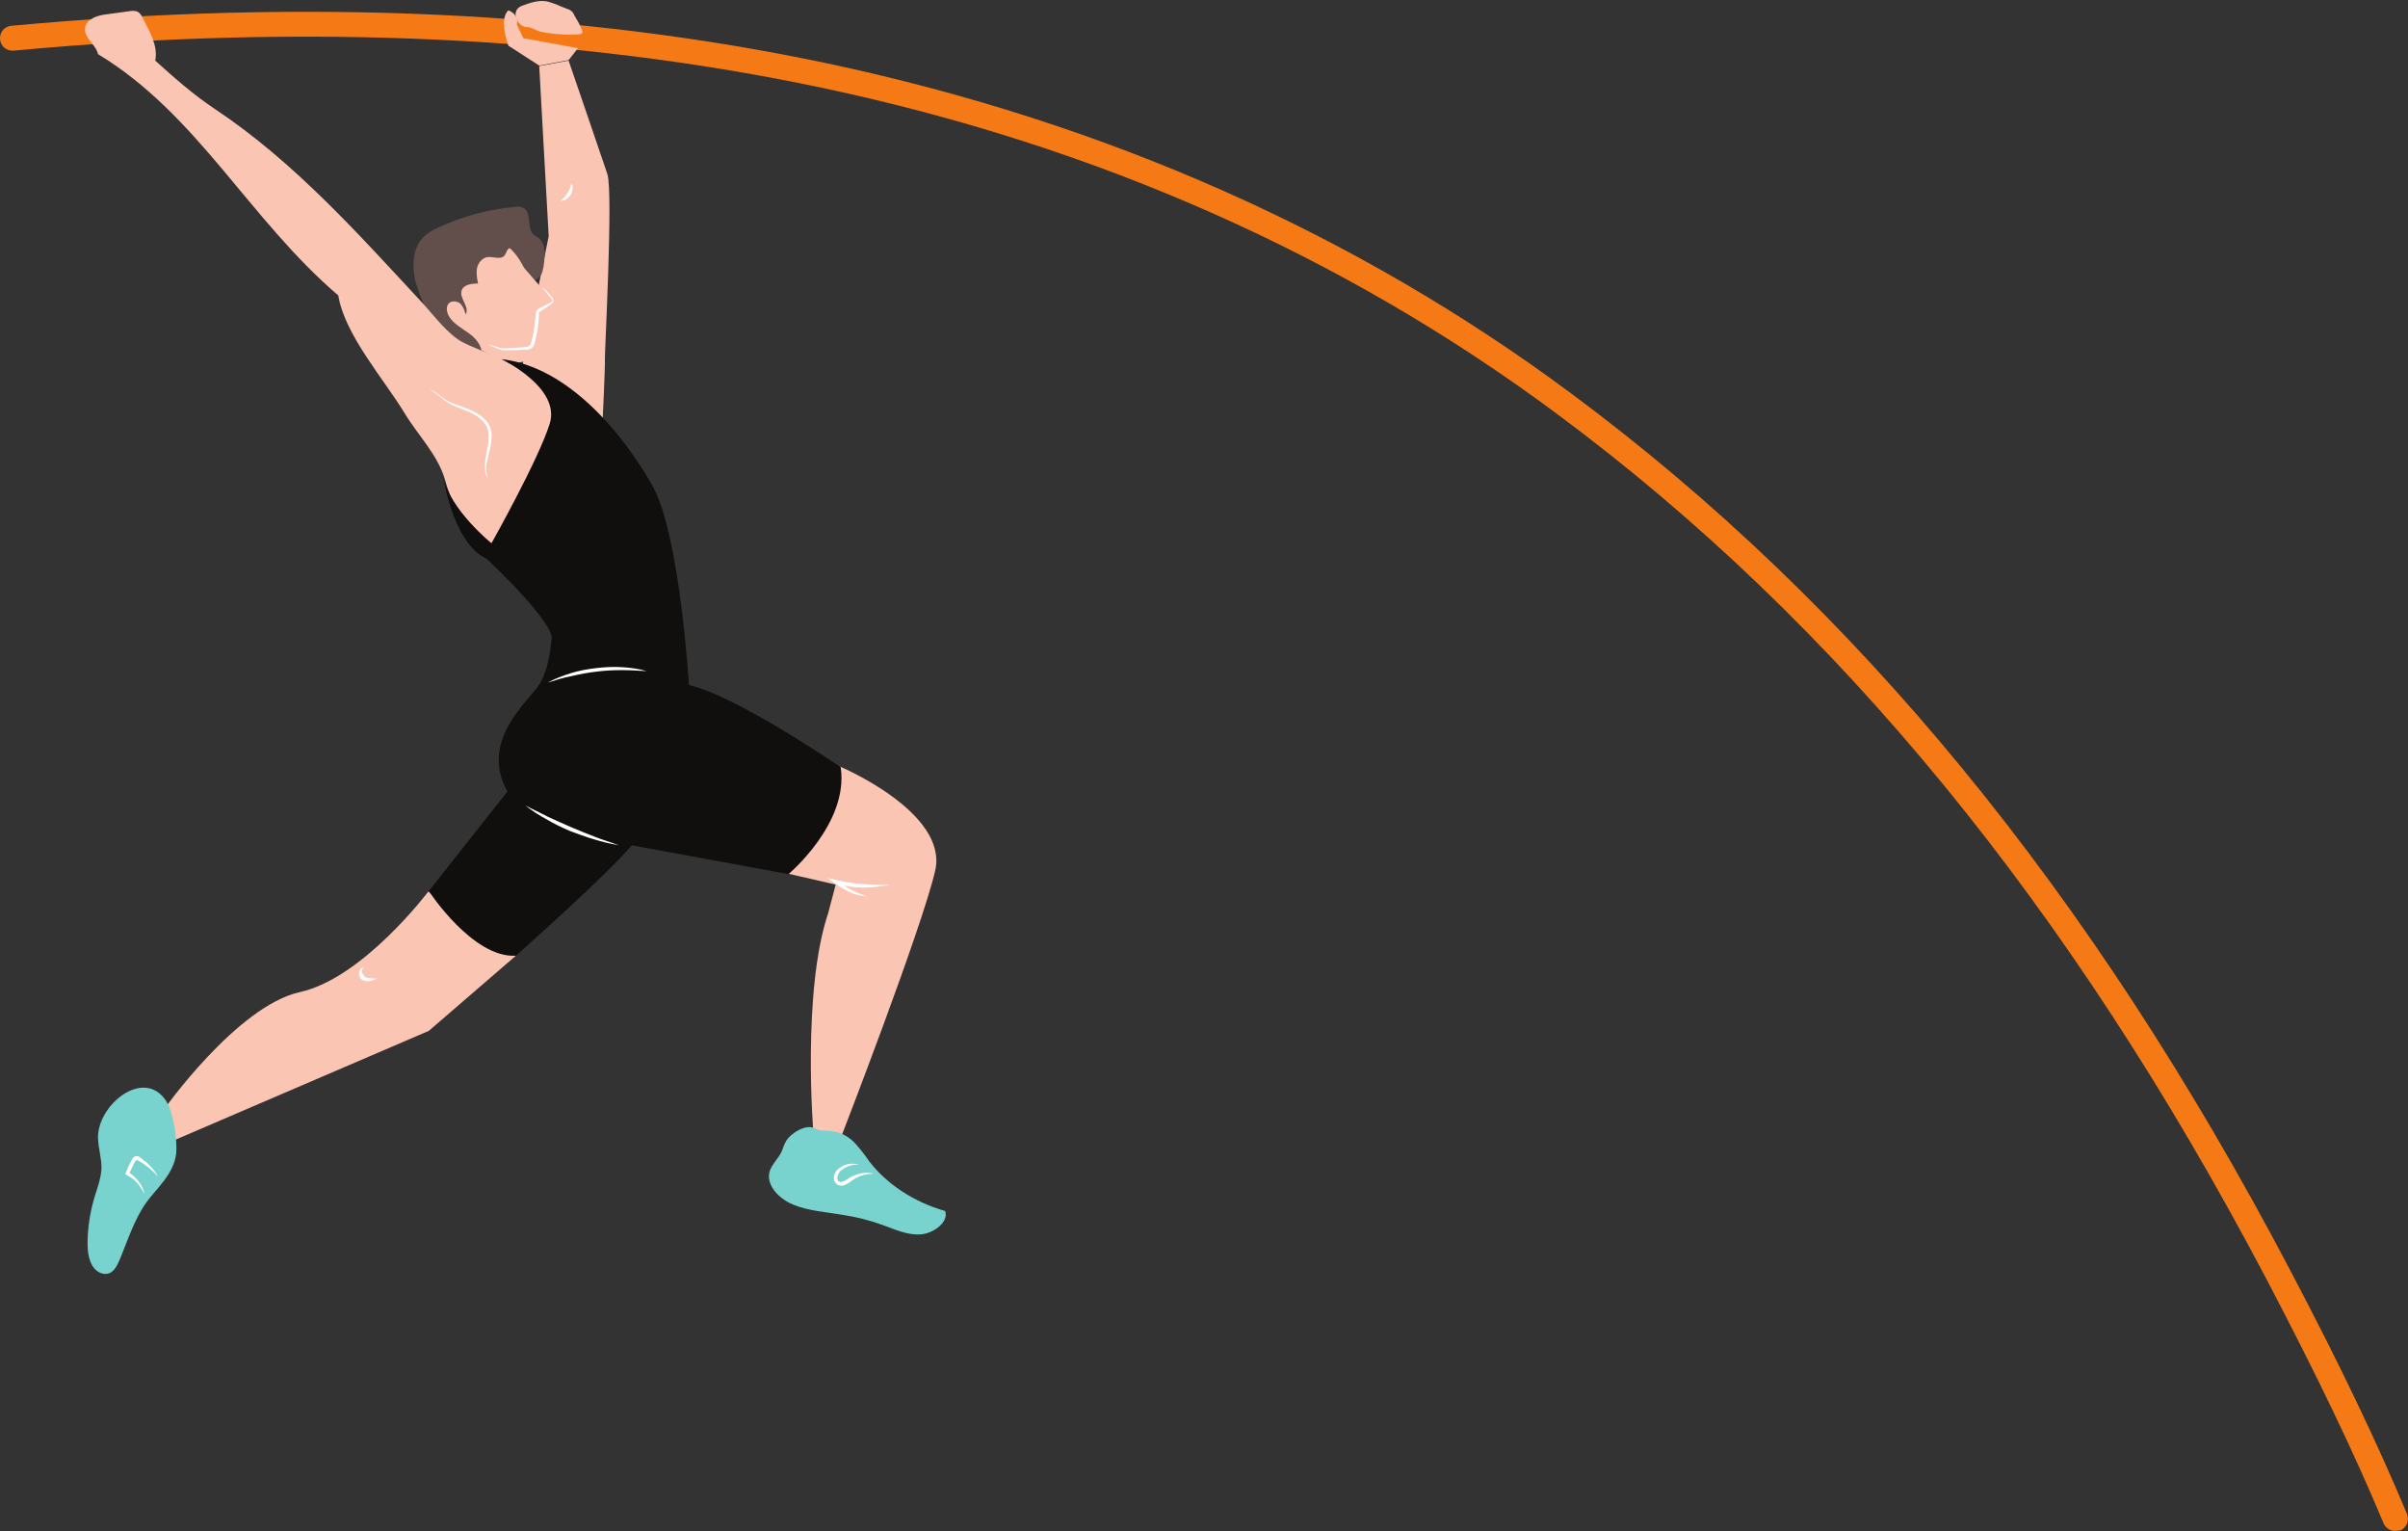 <?xml version="1.0" encoding="UTF-8"?><svg xmlns="http://www.w3.org/2000/svg" xmlns:xlink="http://www.w3.org/1999/xlink" height="307.7" preserveAspectRatio="xMidYMid meet" version="1.0" viewBox="0.0 -0.2 484.1 307.7" width="484.1" zoomAndPan="magnify"><rect x="0.0" y="-0.2" width="484.1" height="307.7" fill="#333333" stroke="none"/><defs><clipPath id="a"><path d="M 0 2 L 484.078 2 L 484.078 307.48 L 0 307.48 Z M 0 2"/></clipPath></defs><g><g clip-path="url(#a)" id="change1_1"><path d="M 481.508 307.48 C 480.508 307.48 479.605 306.879 479.207 305.98 C 473.105 291.379 465.605 275.879 455.809 257.18 C 416.207 181.879 369.508 124.879 313.008 82.98 C 270.207 51.18 220.605 29.18 165.406 17.48 C 116.309 7.078 61.605 4.48 2.707 9.98 C 1.305 10.078 0.105 9.078 0.008 7.68 C -0.094 6.281 0.906 5.078 2.305 4.98 C 61.707 -0.52 116.906 2.078 166.508 12.578 C 222.406 24.48 272.707 46.781 316.008 78.98 C 373.105 121.379 420.309 178.879 460.309 254.879 C 470.207 273.68 477.707 289.281 483.906 304.078 C 484.406 305.379 483.809 306.781 482.605 307.379 C 482.207 307.379 481.809 307.48 481.508 307.48" fill="#f57a15"/></g><g id="change2_1"><path d="M 105.105 72.879 L 110.309 47.281 L 108.406 13.078 L 114.309 11.98 C 114.309 11.98 120.906 31.18 122.105 34.781 C 123.309 38.379 121.508 71.48 121.605 72.078 C 121.707 72.781 121.105 85.281 121.105 85.281 L 105.105 72.879" fill="#fbc5b4"/></g><g id="change2_2"><path d="M 103.707 191.879 L 86.207 206.98 L 34.508 229.18 L 32.805 222.98 C 32.805 222.98 47.605 201.98 60.305 199.18 C 73.008 196.379 86.105 178.98 86.105 178.98 L 103.707 191.879" fill="#fbc5b4"/></g><g id="change2_3"><path d="M 168.906 153.879 C 168.906 153.879 190.707 163.078 188.008 174.781 C 185.309 186.48 169.105 228.281 169.105 228.281 L 163.508 227.281 C 163.508 227.281 161.207 198.98 166.508 183.281 L 168.008 177.578 L 158.406 175.379 L 168.906 153.879" fill="#fbc5b4"/></g><g id="change2_4"><path d="M 98.008 45.68 C 98.008 45.68 104.105 49.281 106.105 54.578 C 108.105 59.879 109.707 63.281 109.707 63.281 C 109.707 63.281 109.605 67.879 108.406 69.68 C 107.207 71.48 105.207 74.18 99.805 71.68 C 94.508 69.281 88.707 65.379 88.707 65.379 L 85.305 57.48 C 85.305 57.48 82.406 52.879 86.707 50.379 C 91.008 47.879 98.008 45.68 98.008 45.68" fill="#fbc5b4"/></g><g id="change3_1"><path d="M 102.508 49.68 C 101.906 49.781 101.809 50.68 101.406 51.18 C 100.605 52.078 99.105 51.281 97.906 51.48 C 96.906 51.68 96.105 52.68 95.906 53.68 C 95.707 54.68 95.906 55.781 96.105 56.781 C 94.805 56.781 93.207 56.98 92.805 58.18 C 92.305 59.781 94.508 61.578 93.605 62.98 C 93.406 62.18 93.105 61.379 92.508 60.781 C 91.805 60.281 90.805 60.18 90.207 60.781 C 89.605 61.48 89.805 62.48 90.207 63.281 C 91.105 64.879 92.906 65.781 94.406 66.879 C 95.906 67.98 97.207 69.781 96.805 71.578 C 94.207 71.078 91.605 70.379 89.105 69.578 C 88.605 69.379 88.105 69.18 87.707 68.781 C 87.305 68.281 87.207 67.578 87.105 66.98 C 86.605 63.48 84.707 60.379 83.707 56.98 C 82.707 53.578 82.805 49.48 85.406 47.18 C 86.207 46.48 87.105 45.98 88.008 45.578 C 92.906 43.281 98.105 41.879 103.508 41.379 C 104.105 41.281 104.707 41.281 105.207 41.578 C 107.008 42.48 105.809 45.68 107.309 46.98 C 107.605 47.18 107.906 47.379 108.207 47.578 C 109.605 48.578 109.605 50.578 109.406 52.281 C 109.309 53.18 109.207 54.18 108.809 54.98 C 108.309 55.781 107.406 56.379 106.508 56.18 C 105.707 54.18 104.406 51.379 102.508 49.68" fill="#624e4b"/></g><g id="change2_5"><path d="M 108.406 12.98 L 102.207 8.98 C 102.207 8.98 100.207 3.68 102.207 1.879 C 102.207 1.879 104.406 2.578 103.906 4.781 L 105.207 7.48 L 116.207 9.48 L 114.309 11.879 L 108.406 12.98" fill="#fbc5b4"/></g><g id="change2_6"><path d="M 104.906 0.98 C 106.508 0.379 108.207 -0.219 109.906 0.078 C 110.508 0.18 111.207 0.48 111.809 0.68 C 112.508 0.98 113.207 1.281 114.008 1.578 C 114.309 1.68 114.605 1.781 114.809 1.98 C 115.105 2.18 115.309 2.48 115.406 2.781 C 116.008 3.781 116.605 4.781 117.008 5.879 C 117.105 6.078 117.105 6.281 117.008 6.48 C 116.906 6.578 116.707 6.68 116.508 6.68 C 113.906 6.879 111.309 6.68 108.707 6.18 C 107.906 5.98 107.207 5.48 106.406 5.281 C 105.707 5.18 105.309 5.281 104.707 4.781 C 103.406 3.68 103.105 1.68 104.906 0.98" fill="#fbc5b4"/></g><g id="change4_1"><path d="M 163.809 226.578 C 164.809 227.18 166.207 226.98 167.508 227.18 C 169.309 227.48 170.809 228.379 171.906 229.578 C 173.008 230.781 173.906 231.98 174.809 233.281 C 178.309 237.781 183.707 241.379 190.008 243.18 C 190.809 245.281 187.809 247.68 185.105 247.879 C 182.406 248.078 179.906 246.879 177.406 245.98 C 174.906 245.078 172.207 244.379 169.508 243.98 C 166.105 243.379 162.508 243.18 159.406 241.879 C 156.309 240.578 153.809 237.68 154.809 234.98 C 155.309 233.68 156.406 232.68 157.008 231.48 C 157.406 230.781 157.508 229.98 158.008 229.18 C 158.809 227.68 162.008 225.578 163.809 226.578" fill="#78d2ce"/></g><g id="change4_2"><path d="M 29.406 241.48 C 27.008 244.879 25.707 248.98 24.105 252.879 C 23.605 253.98 23.105 255.18 22.008 255.68 C 20.707 256.18 19.207 255.379 18.508 254.078 C 17.805 252.781 17.605 251.281 17.605 249.781 C 17.605 246.578 18.105 243.379 19.008 240.379 C 19.605 238.48 20.305 236.578 20.406 234.578 C 20.406 232.578 19.805 230.68 19.707 228.68 C 19.406 221.98 28.906 214.18 33.406 221.078 C 34.906 223.48 35.707 229.078 35.406 231.781 C 34.805 235.879 31.605 238.48 29.406 241.48" fill="#78d2ce"/></g><g id="change2_7"><path d="M 68.008 59.18 C 69.305 67.078 77.105 75.879 81.305 82.781 C 84.008 87.281 88.105 91.281 89.508 96.379 C 91.605 104.18 95.508 105.781 98.707 110.879 C 100.406 107.078 102.906 104.48 104.605 100.68 C 105.406 98.879 106.309 96.98 107.105 95.18 C 109.105 90.48 111.008 85.879 112.508 80.98 C 108.707 76.078 104.008 73.281 98.305 70.879 C 96.508 70.078 94.707 69.48 93.008 68.578 C 90.008 66.98 87.305 63.281 85.008 60.781 C 72.008 46.781 59.207 32.379 43.305 21.781 C 38.805 18.781 35.207 15.578 31.207 11.98 C 31.805 8.98 30.105 6.18 28.707 3.48 C 28.508 2.98 28.207 2.48 27.707 2.18 C 27.105 1.879 26.406 1.98 25.805 2.078 C 24.305 2.281 22.805 2.48 21.406 2.68 C 19.605 2.879 17.406 3.578 17.105 5.379 C 16.805 7.379 19.305 8.781 19.707 10.68 C 39.707 22.781 50.008 43.781 68.008 59.18" fill="#fbc5b4"/></g><g id="change5_1"><path d="M 100.809 71.98 C 100.809 71.98 112.809 77.68 110.508 84.98 C 108.207 92.281 98.805 108.98 98.805 108.98 C 98.805 108.98 90.508 102.281 89.105 95.68 C 89.105 95.68 91.105 109.078 97.805 112.078 C 97.805 112.078 112.406 125.68 110.809 128.68 C 110.809 128.68 110.508 134.379 108.207 137.68 C 105.906 140.98 96.406 148.879 102.008 158.879 L 86.207 178.879 C 86.207 178.879 95.008 192.379 103.707 191.879 C 103.707 191.879 122.008 175.68 127.008 169.68 L 158.508 175.48 C 158.508 175.48 170.707 165.281 169.008 153.98 C 169.008 153.98 147.809 139.48 138.508 137.48 C 138.508 137.48 136.707 107.68 131.309 97.68 C 131.207 97.578 119.008 74.078 100.809 71.98" fill="#100f0d"/></g><g id="change2_8"><path d="M 105.309 53.578 L 110.707 59.781 L 107.207 61.68 Z M 105.309 53.578" fill="#fbc5b4"/></g><g id="change6_1"><path d="M 108.906 57.48 C 109.707 58.078 110.406 58.781 111.008 59.578 C 111.105 59.781 111.309 60.078 111.207 60.48 C 111.008 60.781 110.809 60.98 110.605 61.078 L 109.406 61.879 C 109.008 62.18 108.508 62.379 108.406 62.578 C 108.309 62.879 108.309 63.48 108.309 63.98 C 108.207 64.98 108.105 65.98 107.906 66.879 C 107.809 67.379 107.707 67.879 107.605 68.281 C 107.508 68.68 107.406 69.379 106.809 69.781 C 106.207 70.18 105.707 70.078 105.207 70.078 L 103.707 70.18 L 102.207 70.18 C 101.707 70.18 101.207 70.281 100.707 70.078 C 99.707 69.781 98.906 69.379 98.008 68.98 C 98.906 69.18 99.906 69.578 100.809 69.781 C 101.207 69.879 101.707 69.781 102.207 69.781 L 105.207 69.578 C 105.707 69.578 106.207 69.48 106.406 69.281 C 106.707 69.078 106.809 68.68 106.906 68.18 C 107.008 67.68 107.105 67.281 107.207 66.781 C 107.406 65.879 107.508 64.879 107.605 63.879 L 107.707 63.18 C 107.707 62.98 107.707 62.68 107.809 62.379 C 107.906 62.078 108.207 61.879 108.508 61.68 L 109.207 61.379 L 110.508 60.68 C 110.707 60.578 110.906 60.48 111.008 60.379 C 111.105 60.281 111.008 60.078 110.906 59.879 C 110.105 58.98 109.508 58.18 108.906 57.48" fill="#fff"/></g><g id="change6_2"><path d="M 86.207 78.078 C 87.305 78.281 88.105 79.078 88.906 79.68 C 89.707 80.281 90.605 80.781 91.605 81.078 C 93.508 81.781 95.605 82.379 97.305 83.879 C 98.105 84.68 98.707 85.68 98.805 86.781 C 98.906 87.879 98.707 88.98 98.508 89.98 C 98.305 90.98 98.008 91.98 97.805 92.98 C 97.605 93.98 97.707 95.078 98.105 95.98 C 97.508 95.078 97.406 93.98 97.508 92.879 C 97.605 91.781 97.805 90.781 98.008 89.781 C 98.207 88.781 98.305 87.781 98.207 86.781 C 98.105 85.781 97.605 84.98 96.906 84.281 C 95.508 82.879 93.508 82.281 91.508 81.48 C 90.508 81.078 89.605 80.48 88.805 79.781 C 87.906 79.18 87.207 78.379 86.207 78.078" fill="#fff"/></g><g id="change6_3"><path d="M 112.707 40.18 C 113.309 39.68 113.707 39.18 114.105 38.578 C 114.508 37.98 114.707 37.379 114.906 36.68 C 115.309 37.379 115.105 38.281 114.707 38.98 C 114.207 39.68 113.508 40.18 112.707 40.18" fill="#fff"/></g><g id="change6_4"><path d="M 124.406 169.68 C 122.707 169.379 121.008 168.98 119.406 168.48 C 117.707 167.98 116.105 167.379 114.508 166.781 C 112.906 166.078 111.406 165.379 109.906 164.48 C 108.406 163.68 106.906 162.68 105.605 161.68 C 107.105 162.48 108.707 163.18 110.207 163.98 C 111.707 164.68 113.309 165.379 114.906 166.078 C 116.508 166.781 118.105 167.379 119.605 167.98 C 121.105 168.578 122.809 169.078 124.406 169.68" fill="#fff"/></g><g id="change6_5"><path d="M 110.105 136.98 C 111.605 136.18 113.207 135.578 114.809 135.078 C 116.406 134.578 118.105 134.281 119.809 134.078 C 121.508 133.879 123.207 133.781 124.906 133.879 C 126.605 133.98 128.309 134.18 130.008 134.68 C 128.309 134.578 126.605 134.48 124.906 134.48 C 123.207 134.48 121.508 134.578 119.906 134.781 C 118.207 134.98 116.605 135.281 114.906 135.68 C 113.309 135.98 111.707 136.48 110.105 136.98" fill="#fff"/></g><g id="change6_6"><path d="M 179.008 177.578 C 177.207 177.98 175.309 178.18 173.508 178.18 C 171.605 178.18 169.809 177.879 168.008 177.379 L 168.309 176.781 C 169.207 177.48 170.207 178.18 171.207 178.68 C 172.207 179.18 173.309 179.68 174.406 179.98 C 173.207 179.879 172.105 179.68 171.008 179.18 C 169.906 178.68 168.906 178.078 167.906 177.379 L 166.406 176.281 L 168.207 176.68 C 170.008 177.078 171.809 177.379 173.605 177.48 C 175.309 177.68 177.207 177.68 179.008 177.578" fill="#fff"/></g><g id="change6_7"><path d="M 73.105 194.281 C 72.707 194.578 72.707 194.98 72.805 195.281 C 72.906 195.578 73.105 195.879 73.305 196.078 C 73.906 196.48 74.805 196.379 75.707 196.48 C 75.305 196.68 74.906 196.879 74.406 196.98 C 73.906 197.078 73.406 196.98 72.906 196.781 C 72.406 196.48 72.105 195.879 72.207 195.379 C 72.207 195.078 72.305 194.879 72.406 194.68 C 72.605 194.379 72.805 194.18 73.105 194.281" fill="#fff"/></g><g id="change6_8"><path d="M 172.707 233.879 C 171.406 233.781 170.207 234.18 169.309 234.879 C 168.809 235.18 168.508 235.68 168.406 236.18 C 168.207 236.68 168.406 237.18 168.809 237.281 C 169.207 237.48 169.707 237.18 170.207 236.879 C 170.707 236.578 171.207 236.18 171.906 235.98 C 173.105 235.48 174.508 235.379 175.707 235.68 C 174.406 235.68 173.207 235.98 172.207 236.48 C 171.707 236.781 171.207 237.078 170.707 237.48 C 170.406 237.68 170.105 237.781 169.809 237.98 C 169.508 238.078 169.008 238.18 168.605 237.98 C 168.207 237.879 167.906 237.48 167.707 237.078 C 167.605 236.68 167.605 236.281 167.707 235.98 C 167.906 235.281 168.406 234.68 169.008 234.379 C 170.008 233.68 171.406 233.48 172.707 233.879" fill="#fff"/></g><g id="change6_9"><path d="M 31.805 236.281 C 30.707 235.078 29.508 234.078 28.207 233.281 C 27.906 233.078 27.508 232.879 27.406 232.98 C 27.305 232.98 27.105 233.281 26.906 233.68 C 26.605 234.379 26.207 235.078 25.906 235.879 L 25.805 235.379 C 26.605 235.879 27.406 236.578 27.906 237.281 C 28.508 238.078 28.906 238.98 29.105 239.879 C 28.707 239.078 28.207 238.281 27.605 237.578 C 27.008 236.879 26.305 236.379 25.508 235.98 L 25.207 235.781 L 25.305 235.48 C 25.605 234.781 25.906 233.98 26.305 233.281 C 26.406 233.078 26.508 232.879 26.605 232.68 C 26.707 232.48 26.906 232.281 27.305 232.18 C 27.605 232.078 27.906 232.18 28.105 232.379 C 28.305 232.48 28.508 232.578 28.605 232.781 C 29.906 233.68 31.008 234.879 31.805 236.281" fill="#fff"/></g></g></svg>